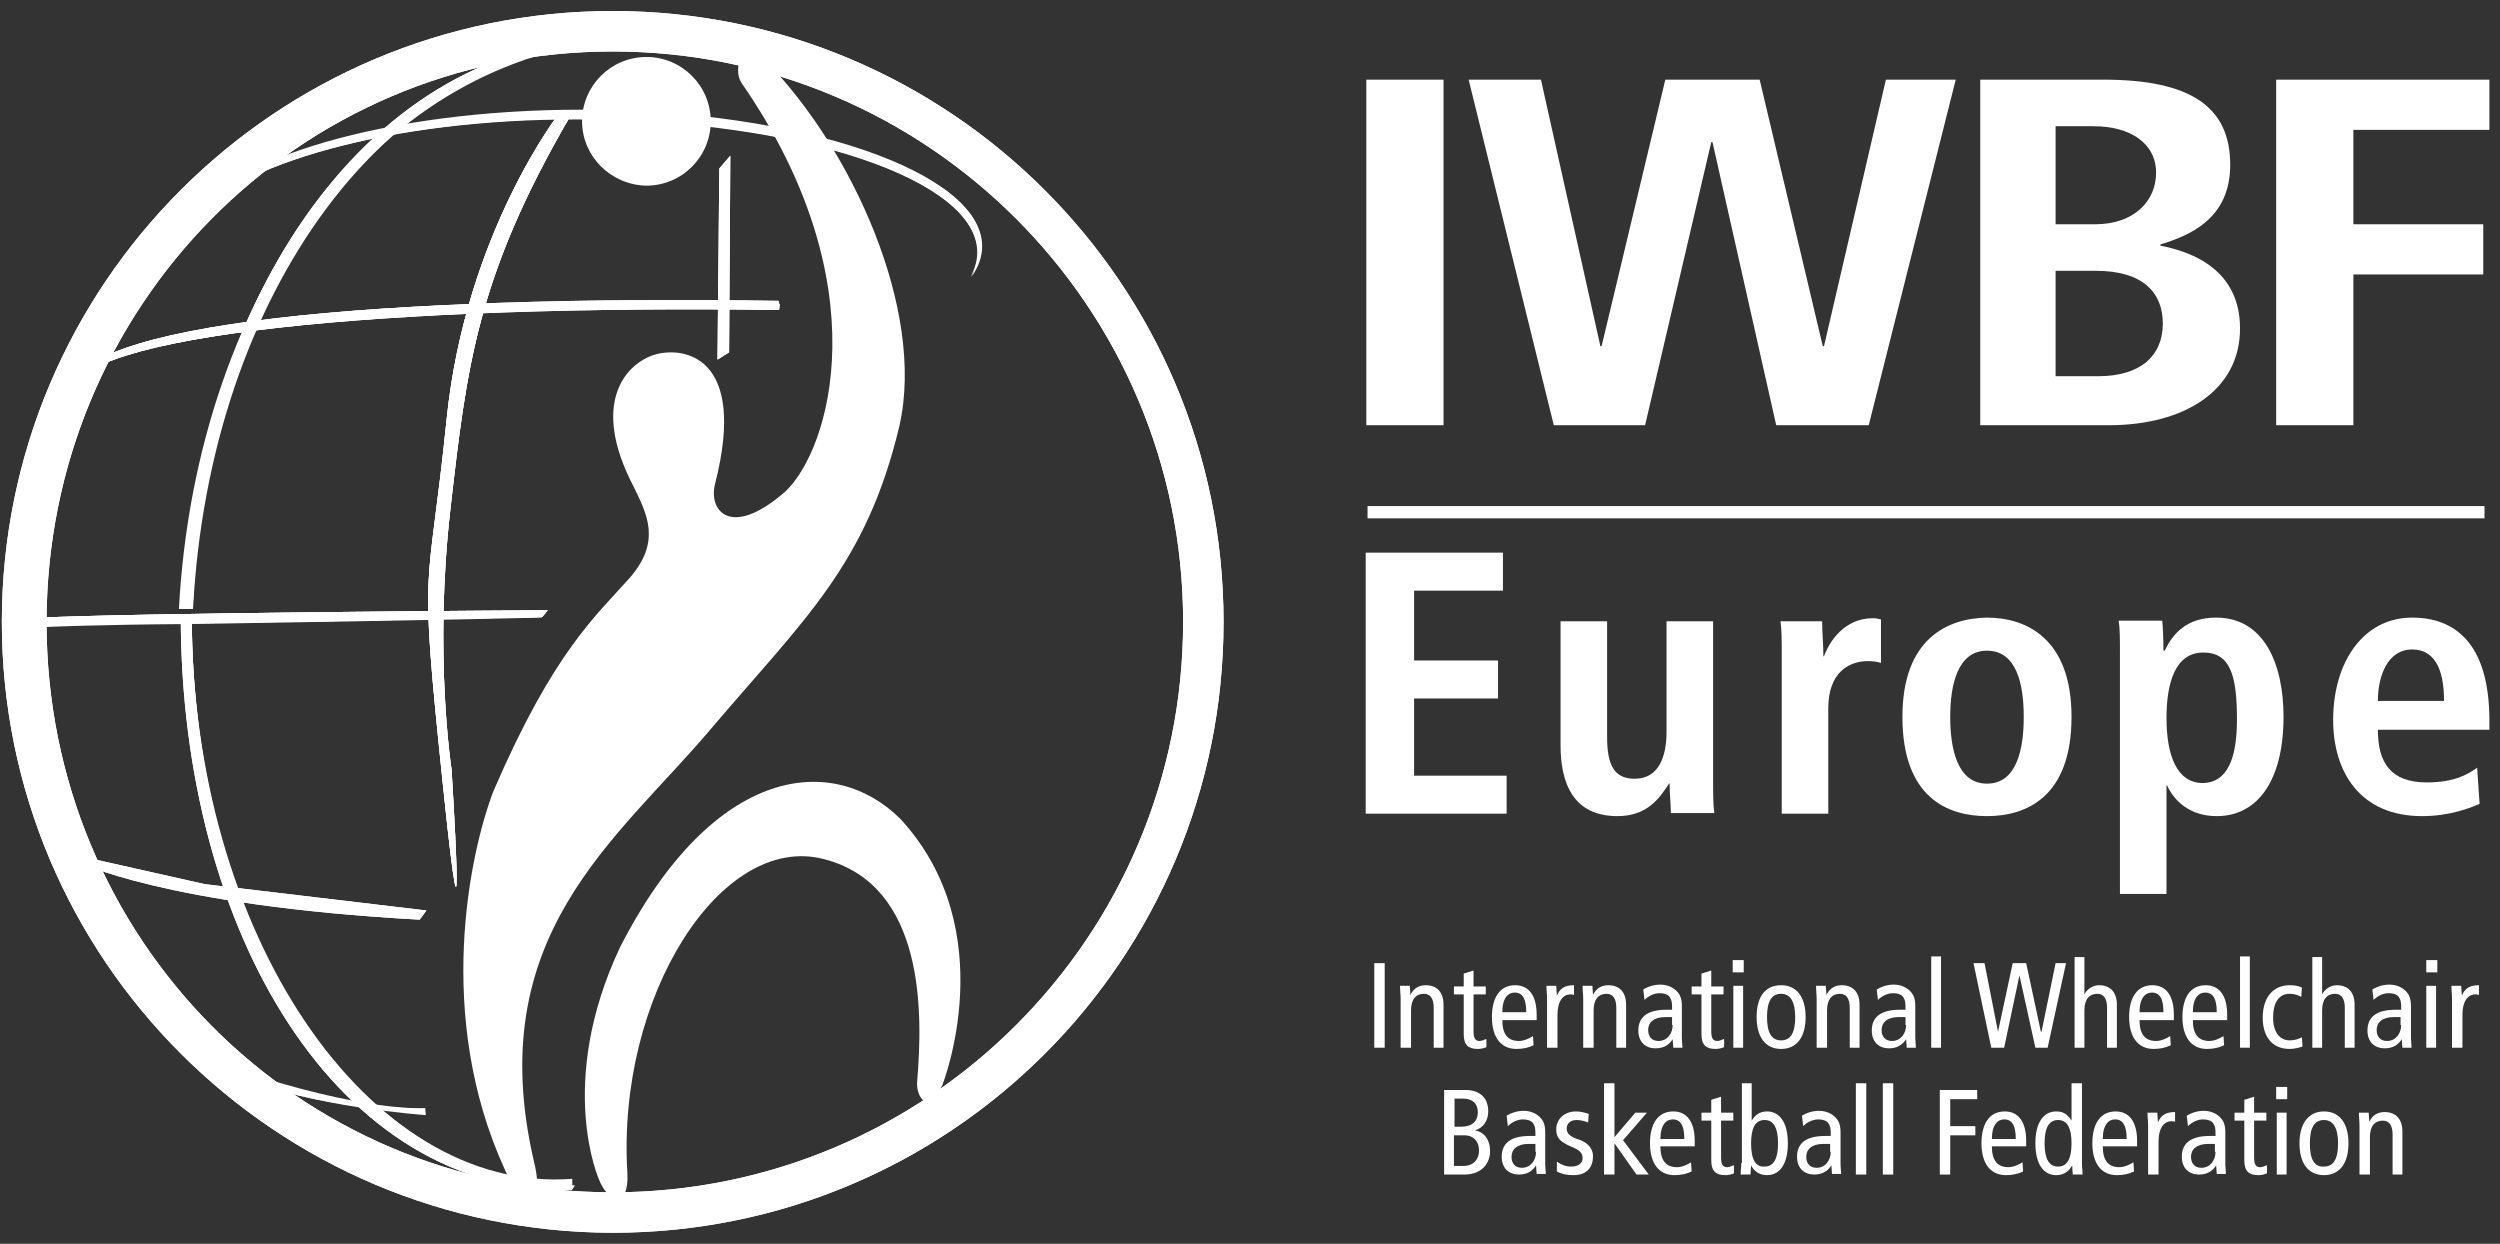 <svg width="402" height="200" viewBox="0 0 402 200" fill="none" xmlns="http://www.w3.org/2000/svg">
<rect x="0" y="0" width="402" height="200" fill="#333333" stroke="none"/>
<path fill-rule="evenodd" clip-rule="evenodd" d="M232.216 188.867H235.467C238.324 188.867 239.605 186.995 239.605 185.123C239.605 183.251 238.62 181.97 237.142 181.773C238.521 181.379 239.309 180.197 239.309 178.719C239.309 176.748 238.226 175.271 235.566 175.271H232.216V188.867V188.867ZM233.891 176.65H235.171C236.945 176.65 237.635 177.635 237.635 178.817C237.635 180.295 236.748 181.182 234.876 181.182H233.891V176.65ZM233.891 182.561H235.467C237.043 182.561 237.832 183.645 237.832 185.024C237.832 186.305 237.043 187.487 235.27 187.487H233.792V182.561H233.891Z" fill="white"/>
<path fill-rule="evenodd" clip-rule="evenodd" d="M242.462 181.084C243.053 180.493 243.94 180 244.925 180C245.614 180 246.206 180.197 246.501 180.591C246.797 180.985 246.895 181.478 246.895 182.167V182.66H246.009C242.659 182.66 241.477 184.039 241.477 186.01C241.477 187.882 242.659 188.867 244.235 188.867C245.713 188.867 246.501 188.177 246.994 187.389L247.092 188.768H248.57C248.57 188.374 248.472 187.783 248.472 187.291V182.069C248.472 180.69 248.078 180.098 247.585 179.606C247.289 179.31 246.403 178.621 245.023 178.621C244.038 178.621 243.053 178.916 242.265 179.409L242.462 181.084ZM246.994 185.222C246.994 186.601 246.107 187.783 244.728 187.783C243.644 187.783 243.053 187.094 243.053 186.01C243.053 184.828 243.94 183.941 245.812 183.941C246.206 183.941 246.698 183.941 246.895 183.941V185.222H246.994Z" fill="white"/>
<path d="M250.344 188.374C251.033 188.769 251.92 188.966 253.004 188.966C255.27 188.966 256.156 187.586 256.156 185.911C256.156 184.729 255.368 183.842 254.186 183.35L253.595 183.153C252.511 182.759 251.92 182.266 251.92 181.478C251.92 180.69 252.511 180.099 253.496 180.099C254.186 180.099 254.876 180.296 255.368 180.493L255.467 179.113C254.876 178.916 254.186 178.719 253.398 178.719C251.526 178.719 250.245 180 250.245 181.576C250.245 182.857 250.738 183.448 252.117 184.138L253.201 184.631C254.087 185.025 254.482 185.517 254.482 186.207C254.482 186.995 253.89 187.586 252.61 187.586C251.821 187.586 251.033 187.291 250.344 186.798V188.374Z" fill="white"/>
<path d="M259.606 182.857V174.187H257.931V188.867H259.606V183.842L263.152 188.867H265.123L260.985 183.35L264.827 178.916H262.955L259.606 182.857Z" fill="white"/>
<path fill-rule="evenodd" clip-rule="evenodd" d="M272.511 184.335V183.448C272.511 180.493 271.329 178.719 269.063 178.719C266.6 178.719 265.319 180.69 265.319 183.842C265.319 186.995 266.699 188.966 269.26 188.966C270.245 188.966 271.231 188.769 272.019 188.374L271.92 186.897C271.329 187.291 270.442 187.685 269.654 187.685C267.881 187.685 266.994 186.601 266.994 184.335H272.511V184.335ZM266.994 183.153C266.994 180.788 267.979 180 268.965 180C270.245 180 270.837 180.985 270.837 183.153H266.994Z" fill="white"/>
<path d="M278.719 187.389C278.423 187.487 278.128 187.685 277.734 187.685C277.044 187.685 276.748 187.29 276.748 186.108V180.197H278.719V178.916H276.748V176.354L275.172 176.847V178.916H273.596V180.197H275.172V186.601C275.172 188.374 275.96 188.965 277.438 188.965C277.832 188.965 278.423 188.867 278.817 188.67V187.389H278.719Z" fill="white"/>
<path fill-rule="evenodd" clip-rule="evenodd" d="M281.575 183.842C281.575 181.379 282.265 180.098 283.743 180.098C285.221 180.098 285.91 181.379 285.91 183.842C285.91 186.305 285.221 187.586 283.743 187.586C282.265 187.685 281.575 186.404 281.575 183.842ZM279.999 186.995C279.999 187.586 279.9 188.177 279.9 188.867H281.477L281.575 187.389C281.969 188.177 282.758 188.965 284.137 188.965C286.107 188.965 287.487 187.29 287.487 183.842C287.487 180.394 286.107 178.719 284.137 178.719C283.053 178.719 282.265 179.212 281.674 180.197V174.187H280.097V186.995H279.999Z" fill="white"/>
<path fill-rule="evenodd" clip-rule="evenodd" d="M289.95 181.084C290.541 180.493 291.428 180 292.413 180C293.103 180 293.694 180.197 293.989 180.591C294.285 180.985 294.384 181.478 294.384 182.167V182.66H293.497C290.147 182.66 288.965 184.039 288.965 186.01C288.965 187.882 290.147 188.867 291.723 188.867C293.201 188.867 293.989 188.177 294.482 187.389L294.581 188.768H296.058C296.058 188.374 295.96 187.783 295.96 187.291V182.069C295.96 180.69 295.566 180.098 295.073 179.606C294.778 179.31 293.891 178.621 292.512 178.621C291.526 178.621 290.541 178.916 289.753 179.409L289.95 181.084ZM294.384 185.222C294.384 186.601 293.497 187.783 292.118 187.783C291.034 187.783 290.443 187.094 290.443 186.01C290.443 184.828 291.329 183.941 293.201 183.941C293.595 183.941 294.088 183.941 294.285 183.941V185.222H294.384Z" fill="white"/>
<path d="M298.423 188.867H300.098V174.187H298.423V188.867Z" fill="white"/>
<path d="M302.758 188.867H304.433V174.187H302.758V188.867Z" fill="white"/>
<path d="M311.92 188.867H313.595V182.562H317.634V181.084H313.595V176.749H317.93V175.271H311.92V188.867Z" fill="white"/>
<path fill-rule="evenodd" clip-rule="evenodd" d="M325.811 184.335V183.448C325.811 180.492 324.629 178.719 322.363 178.719C319.9 178.719 318.619 180.689 318.619 183.842C318.619 186.995 319.998 188.965 322.56 188.965C323.545 188.965 324.53 188.768 325.319 188.374L325.22 186.896C324.629 187.29 323.742 187.684 322.954 187.684C321.181 187.684 320.294 186.601 320.294 184.335H325.811V184.335ZM320.294 183.152C320.294 180.788 321.279 180 322.264 180C323.545 180 324.136 180.985 324.136 183.152H320.294Z" fill="white"/>
<path fill-rule="evenodd" clip-rule="evenodd" d="M333.103 183.842C333.103 186.305 332.413 187.586 330.935 187.586C329.458 187.586 328.768 186.305 328.768 183.842C328.768 181.379 329.458 180.098 330.935 180.098C332.413 180.098 333.103 181.379 333.103 183.842ZM334.679 174.187H333.103V180.197C332.413 179.113 331.724 178.719 330.64 178.719C328.669 178.719 327.29 180.394 327.29 183.842C327.29 187.29 328.669 188.965 330.64 188.965C332.019 188.965 332.807 188.177 333.201 187.389L333.3 188.867H334.876C334.876 188.276 334.778 187.685 334.778 186.995V174.187H334.679Z" fill="white"/>
<path fill-rule="evenodd" clip-rule="evenodd" d="M343.644 184.335V183.448C343.644 180.493 342.462 178.719 340.196 178.719C337.733 178.719 336.452 180.69 336.452 183.842C336.452 186.995 337.831 188.966 340.393 188.966C341.378 188.966 342.363 188.769 343.152 188.374L343.053 186.897C342.462 187.291 341.575 187.685 340.787 187.685C339.014 187.685 338.127 186.601 338.127 184.335H343.644V184.335ZM338.127 183.153C338.127 180.788 339.112 180 340.097 180C341.378 180 341.969 180.985 341.969 183.153H338.127Z" fill="white"/>
<path d="M345.516 188.867H347.093V183.546C347.093 181.379 347.979 180.295 349.162 180.295C349.359 180.295 349.556 180.295 349.753 180.394V178.817C348.275 178.817 347.487 179.31 346.994 180.492L346.896 178.916H345.319C345.319 179.606 345.418 180.295 345.418 181.083V188.867H345.516Z" fill="white"/>
<path fill-rule="evenodd" clip-rule="evenodd" d="M351.822 181.084C352.413 180.493 353.3 180 354.285 180C354.975 180 355.566 180.197 355.862 180.591C356.157 180.985 356.256 181.478 356.256 182.167V182.66H355.369C352.019 182.66 350.837 184.039 350.837 186.01C350.837 187.882 352.019 188.867 353.596 188.867C355.073 188.867 355.862 188.177 356.354 187.389L356.453 188.768H357.93C357.93 188.374 357.832 187.783 357.832 187.291V182.069C357.832 180.69 357.438 180.098 356.945 179.606C356.65 179.31 355.763 178.621 354.384 178.621C353.398 178.621 352.413 178.916 351.625 179.409L351.822 181.084ZM356.256 185.222C356.256 186.601 355.369 187.783 353.99 187.783C352.906 187.783 352.315 187.094 352.315 186.01C352.315 184.828 353.201 183.941 355.073 183.941C355.467 183.941 355.96 183.941 356.157 183.941V185.222H356.256Z" fill="white"/>
<path d="M364.433 187.389C364.137 187.487 363.842 187.685 363.447 187.685C362.758 187.685 362.462 187.29 362.462 186.108V180.197H364.433V178.916H362.462V176.354L360.886 176.847V178.916H359.31V180.197H360.886V186.601C360.886 188.374 361.674 188.965 363.152 188.965C363.546 188.965 364.137 188.867 364.531 188.67V187.389H364.433Z" fill="white"/>
<path fill-rule="evenodd" clip-rule="evenodd" d="M366.107 188.867H367.684V178.916H366.107V188.867ZM366.009 174.778V176.749H367.782V174.778H366.009Z" fill="white"/>
<path fill-rule="evenodd" clip-rule="evenodd" d="M371.428 183.842C371.428 181.379 372.117 180.099 373.694 180.099C375.172 180.099 375.96 181.379 375.96 183.842C375.96 186.305 375.27 187.586 373.694 187.586C372.117 187.685 371.428 186.404 371.428 183.842ZM369.753 183.842C369.753 186.995 371.132 188.966 373.694 188.966C376.255 188.966 377.635 186.995 377.635 183.842C377.635 180.69 376.255 178.719 373.694 178.719C371.132 178.719 369.753 180.788 369.753 183.842Z" fill="white"/>
<path d="M379.507 188.867H381.083V182.857C381.083 181.083 381.871 180.197 383.152 180.197C384.137 180.197 384.728 180.886 384.728 182.463V188.867H386.305V181.97C386.305 179.803 385.122 178.817 383.448 178.817C382.364 178.817 381.477 179.31 380.984 180.394L380.886 178.916H379.31C379.31 179.606 379.408 180.295 379.408 181.083V188.867H379.507Z" fill="white"/>
<path d="M220.984 168.473H222.659V154.876H220.984V168.473Z" fill="white"/>
<path d="M225.319 168.473H226.895V162.463C226.895 160.689 227.684 159.803 228.964 159.803C229.95 159.803 230.541 160.492 230.541 162.069V168.473H232.117V161.576C232.117 159.409 230.935 158.423 229.26 158.423C228.176 158.423 227.29 158.916 226.797 160L226.698 158.522H225.122C225.122 159.212 225.221 159.901 225.221 160.689V168.473H225.319Z" fill="white"/>
<path d="M238.915 167.094C238.62 167.192 238.324 167.389 237.93 167.389C237.24 167.389 236.945 166.995 236.945 165.813V159.901H238.915V158.621H236.945V156.059L235.368 156.552V158.621H233.792V159.901H235.368V166.305C235.368 168.079 236.157 168.67 237.634 168.67C238.028 168.67 238.62 168.571 239.014 168.374V167.094H238.915Z" fill="white"/>
<path fill-rule="evenodd" clip-rule="evenodd" d="M247.093 164.039V163.152C247.093 160.197 245.91 158.423 243.644 158.423C241.181 158.423 239.9 160.394 239.9 163.546C239.9 166.699 241.28 168.67 243.841 168.67C244.826 168.67 245.812 168.473 246.6 168.079L246.501 166.601C245.91 166.995 245.024 167.389 244.235 167.389C242.462 167.389 241.575 166.305 241.575 164.039H247.093V164.039ZM241.575 162.758C241.575 160.394 242.56 159.606 243.546 159.606C244.826 159.606 245.418 160.591 245.418 162.758H241.575Z" fill="white"/>
<path d="M248.866 168.473H250.442V163.153C250.442 160.985 251.329 159.902 252.511 159.902C252.708 159.902 252.905 159.902 253.102 160V158.424C251.625 158.424 250.836 158.916 250.344 160.099L250.245 158.522H248.669C248.669 159.212 248.767 159.902 248.767 160.69V168.473H248.866Z" fill="white"/>
<path d="M254.678 168.473H256.255V162.463C256.255 160.689 257.043 159.803 258.324 159.803C259.309 159.803 259.9 160.492 259.9 162.069V168.473H261.477V161.576C261.477 159.409 260.294 158.423 258.619 158.423C257.536 158.423 256.649 158.916 256.156 160L256.058 158.522H254.481C254.481 159.212 254.58 159.901 254.58 160.689V168.473H254.678Z" fill="white"/>
<path fill-rule="evenodd" clip-rule="evenodd" d="M264.432 160.788C265.024 160.197 265.91 159.705 266.896 159.705C267.585 159.705 268.176 159.902 268.472 160.296C268.767 160.69 268.866 161.182 268.866 161.872V162.365H267.979C264.63 162.365 263.447 163.744 263.447 165.714C263.447 167.586 264.63 168.572 266.206 168.572C267.684 168.572 268.472 167.882 268.965 167.094L269.063 168.473H270.541C270.541 168.079 270.442 167.488 270.442 166.995V161.773C270.442 160.394 270.048 159.803 269.556 159.31C269.26 159.015 268.373 158.325 266.994 158.325C266.009 158.325 265.024 158.621 264.235 159.113L264.432 160.788ZM268.965 164.828C268.965 166.207 268.078 167.389 266.698 167.389C265.615 167.389 265.024 166.7 265.024 165.616C265.024 164.434 265.91 163.547 267.782 163.547C268.176 163.547 268.669 163.547 268.866 163.547V164.828H268.965Z" fill="white"/>
<path d="M277.142 167.094C276.846 167.192 276.551 167.389 276.156 167.389C275.467 167.389 275.171 166.995 275.171 165.813V159.901H277.142V158.621H275.171V156.059L273.595 156.552V158.621H272.019V159.901H273.595V166.305C273.595 168.079 274.383 168.67 275.861 168.67C276.255 168.67 276.846 168.571 277.24 168.374V167.094H277.142Z" fill="white"/>
<path fill-rule="evenodd" clip-rule="evenodd" d="M278.719 168.473H280.295V158.522H278.719V168.473ZM278.62 154.384V156.355H280.394V154.384H278.62Z" fill="white"/>
<path fill-rule="evenodd" clip-rule="evenodd" d="M284.138 163.547C284.138 161.084 284.827 159.803 286.404 159.803C287.882 159.803 288.67 161.084 288.67 163.547C288.67 166.01 287.98 167.291 286.404 167.291C284.827 167.291 284.138 166.01 284.138 163.547ZM282.463 163.547C282.463 166.7 283.842 168.67 286.404 168.67C288.965 168.67 290.345 166.7 290.345 163.547C290.345 160.394 288.965 158.424 286.404 158.424C283.744 158.424 282.463 160.394 282.463 163.547Z" fill="white"/>
<path d="M292.216 168.473H293.792V162.463C293.792 160.69 294.58 159.803 295.861 159.803C296.846 159.803 297.437 160.493 297.437 162.069V168.473H299.014V161.577C299.014 159.409 297.831 158.424 296.156 158.424C295.073 158.424 294.186 158.916 293.693 160L293.595 158.522H292.019C292.019 159.212 292.117 159.902 292.117 160.69V168.473H292.216Z" fill="white"/>
<path fill-rule="evenodd" clip-rule="evenodd" d="M301.97 160.788C302.561 160.197 303.447 159.705 304.433 159.705C305.122 159.705 305.713 159.902 306.009 160.296C306.305 160.69 306.403 161.182 306.403 161.872V162.365H305.516C302.167 162.365 300.984 163.744 300.984 165.714C300.984 167.586 302.167 168.572 303.743 168.572C305.221 168.572 306.009 167.882 306.502 167.094L306.6 168.473H308.078C308.078 168.079 307.979 167.488 307.979 166.995V161.773C307.979 160.394 307.585 159.803 307.093 159.31C306.797 159.015 305.91 158.325 304.531 158.325C303.546 158.325 302.561 158.621 301.773 159.113L301.97 160.788ZM306.502 164.828C306.502 166.207 305.615 167.389 304.236 167.389C303.152 167.389 302.561 166.7 302.561 165.616C302.561 164.434 303.447 163.547 305.319 163.547C305.713 163.547 306.206 163.547 306.403 163.547V164.828H306.502Z" fill="white"/>
<path d="M310.541 168.473H312.117V153.793H310.541V168.473Z" fill="white"/>
<path d="M320.196 168.473H322.265L324.728 156.847L327.29 168.473H329.26L332.216 154.876H330.541L328.275 165.911H328.176L325.812 154.876H323.644L321.28 165.911L319.112 154.876H317.339L320.196 168.473Z" fill="white"/>
<path d="M333.596 168.473H335.172V162.463C335.172 160.69 335.96 159.803 337.241 159.803C338.226 159.803 338.817 160.493 338.817 162.069V168.473H340.394V161.576C340.394 159.409 339.211 158.424 337.537 158.424C336.453 158.424 335.566 159.113 335.172 159.901V153.892H333.596V168.473V168.473Z" fill="white"/>
<path fill-rule="evenodd" clip-rule="evenodd" d="M349.555 164.039V163.152C349.555 160.197 348.373 158.423 346.107 158.423C343.644 158.423 342.363 160.394 342.363 163.546C342.363 166.699 343.743 168.67 346.304 168.67C347.289 168.67 348.275 168.473 349.063 168.079L348.964 166.601C348.373 166.995 347.486 167.389 346.698 167.389C344.925 167.389 344.038 166.305 344.038 164.039H349.555V164.039ZM344.038 162.758C344.038 160.394 345.023 159.606 346.009 159.606C347.289 159.606 347.881 160.591 347.881 162.758H344.038Z" fill="white"/>
<path fill-rule="evenodd" clip-rule="evenodd" d="M358.128 164.04V163.153C358.128 160.197 356.945 158.424 354.679 158.424C352.216 158.424 350.936 160.394 350.936 163.547C350.936 166.7 352.315 168.67 354.876 168.67C355.862 168.67 356.847 168.473 357.635 168.079L357.537 166.601C356.945 166.995 356.059 167.389 355.271 167.389C353.497 167.389 352.61 166.306 352.61 164.04H358.128V164.04ZM352.61 162.759C352.61 160.394 353.596 159.606 354.581 159.606C355.862 159.606 356.453 160.591 356.453 162.759H352.61Z" fill="white"/>
<path d="M360.196 168.473H361.773V153.793H360.196V168.473Z" fill="white"/>
<path d="M370.147 158.817C369.655 158.522 368.866 158.423 368.177 158.423C365.517 158.423 363.842 160.394 363.842 163.645C363.842 166.502 365.221 168.67 368.177 168.67C368.866 168.67 369.753 168.473 370.246 168.276L370.147 166.798C369.556 167.093 368.965 167.29 368.177 167.29C366.6 167.29 365.517 166.01 365.517 163.645C365.517 160.985 366.6 159.803 368.177 159.803C368.965 159.803 369.458 160 370.049 160.295L370.147 158.817Z" fill="white"/>
<path d="M371.821 168.473H373.398V162.463C373.398 160.69 374.186 159.803 375.467 159.803C376.452 159.803 377.043 160.493 377.043 162.069V168.473H378.619V161.576C378.619 159.409 377.437 158.424 375.762 158.424C374.678 158.424 373.792 159.113 373.398 159.901V153.892H371.821V168.473V168.473Z" fill="white"/>
<path fill-rule="evenodd" clip-rule="evenodd" d="M381.674 160.788C382.265 160.197 383.152 159.705 384.137 159.705C384.826 159.705 385.418 159.902 385.713 160.296C386.009 160.69 386.107 161.182 386.107 161.872V162.365H385.221C381.871 162.365 380.688 163.744 380.688 165.714C380.688 167.586 381.871 168.572 383.447 168.572C384.925 168.572 385.713 167.882 386.206 167.094L386.304 168.473H387.782C387.782 168.079 387.684 167.488 387.684 166.995V161.773C387.684 160.394 387.289 159.803 386.797 159.31C386.501 159.015 385.615 158.325 384.235 158.325C383.25 158.325 382.265 158.621 381.477 159.113L381.674 160.788ZM386.107 164.828C386.107 166.207 385.221 167.389 383.841 167.389C382.757 167.389 382.166 166.7 382.166 165.616C382.166 164.434 383.053 163.547 384.925 163.547C385.319 163.547 385.812 163.547 386.009 163.547V164.828H386.107Z" fill="white"/>
<path fill-rule="evenodd" clip-rule="evenodd" d="M390.146 168.473H391.723V158.522H390.146V168.473ZM390.146 154.384V156.355H391.92V154.384H390.146Z" fill="white"/>
<path d="M394.384 168.473H395.96V163.152C395.96 160.985 396.847 159.901 398.029 159.901C398.226 159.901 398.423 159.901 398.62 160V158.423C397.142 158.423 396.354 158.916 395.861 160.098L395.763 158.522H394.187C394.187 159.212 394.285 159.901 394.285 160.689V168.473H394.384Z" fill="white"/>
<path d="M399.507 81.379H219.901V83.349H399.507V81.379Z" fill="white"/>
<path d="M219.604 130.838H242.265V124.729H227.388V112.315H240.885V106.207H227.388V94.976H241.673V88.867H219.604V130.838Z" fill="white"/>
<path fill-rule="evenodd" clip-rule="evenodd" d="M275.468 99.902H267.98V117.636C267.98 121.577 266.798 125.222 262.857 125.222C259.704 125.222 258.423 123.252 258.423 118.523V99.902H250.936V119.803C250.936 126.01 253.005 131.232 260.098 131.232C264.926 131.232 266.896 128.276 268.374 126.01L268.275 125.912L268.472 126.01C268.472 127.587 268.67 129.163 268.67 130.739H275.665C275.468 129.36 275.468 127.587 275.468 125.616V99.902V99.902Z" fill="white"/>
<path d="M286.501 130.838H293.988V113.892C293.988 108.079 297.338 106.306 300.392 106.306C301.181 106.306 301.87 106.404 302.461 106.601V99.606C302.067 99.508 301.673 99.409 301.181 99.409C296.55 99.409 294.185 103.153 293.299 105.518H293.2C293.2 103.646 293.003 101.774 293.003 99.902H286.304C286.501 101.281 286.501 103.054 286.501 105.025V130.838V130.838Z" fill="white"/>
<path fill-rule="evenodd" clip-rule="evenodd" d="M313.595 115.271C313.595 110.148 314.777 104.631 319.506 104.631C324.334 104.631 325.418 110.148 325.418 115.271C325.418 120.394 324.334 126.01 319.506 126.01C314.777 126.01 313.595 120.493 313.595 115.271ZM305.91 115.271C305.91 128.276 313.201 131.232 319.506 131.232C325.812 131.232 333.102 128.178 333.102 115.271C333.102 102.66 325.812 99.311 319.506 99.311C313.201 99.409 305.91 102.66 305.91 115.271Z" fill="white"/>
<path fill-rule="evenodd" clip-rule="evenodd" d="M340.886 143.744H348.373V126.306H348.472C349.555 128.67 352.019 131.232 356.452 131.232C363.152 131.232 367.191 125.32 367.191 115.271C367.191 106.7 364.038 99.311 356.354 99.311C351.526 99.311 349.358 101.971 348.078 104.631H347.881C347.881 102.562 347.782 100.69 347.684 99.803H340.688C340.886 100.985 340.886 102.857 340.886 105.123V143.744V143.744ZM348.373 115.468C348.373 109.655 349.851 104.926 354.285 104.926C358.62 104.926 359.703 108.572 359.703 115.665C359.703 121.872 358.225 125.912 354.087 125.912C350.048 125.813 348.373 121.478 348.373 115.468Z" fill="white"/>
<path fill-rule="evenodd" clip-rule="evenodd" d="M398.324 123.448C396.944 124.434 394.777 125.813 390.245 125.813C384.432 125.813 382.363 122.66 382.363 117.34H400.294V115.862C400.294 103.251 394.58 99.311 387.88 99.311C379.999 99.311 375.171 106.503 375.171 115.764C375.171 124.138 379.506 131.232 389.457 131.232C393.89 131.232 397.141 129.951 398.718 129.261L398.324 123.448ZM382.363 112.71C382.363 108.67 383.939 104.434 387.88 104.434C391.23 104.434 393.003 107.192 393.003 112.71H382.363Z" fill="white"/>
<path d="M123.546 10.246C136.748 23.842 148.867 49.655 144.63 68.473C139.31 90.837 129.359 99.507 114.285 117.241C99.212 135.074 77.34 150.443 85.911 186.995C87.783 194.778 83.349 193.399 81.182 188.079C69.852 163.35 75.566 137.143 79.31 127.291C89.064 104.631 95.96 98.916 101.182 93.005C106.404 87.094 104.039 82.66 101.872 78.227C94.778 64.63 100.788 58.424 105.221 57.044C109.753 55.665 120.295 57.044 114.975 77.832C113.891 82.168 117.537 86.7 126.305 79.015C133.399 72.315 141.675 45.714 119.211 13.3C117.832 11.232 119.113 5.813 123.546 10.246Z" fill="white"/>
<path d="M151.526 174.483C151.526 174.483 161.379 149.754 144.827 131.724C134.186 121.084 114.876 122.66 99.704 152.315C89.359 174.286 96.354 189.754 96.354 189.754C97.733 193.301 101.182 194.483 100.886 188.67C99.112 160.197 115.96 133.892 132.413 138.128C148.866 142.266 148.374 163.153 147.487 173.793C147.191 176.355 149.359 179.606 151.526 174.483Z" fill="white"/>
<path d="M93.596 19.507C93.596 13.793 98.226 9.163 103.941 9.163C109.655 9.163 114.285 13.793 114.285 19.507C114.285 25.222 109.655 29.852 103.941 29.852C98.226 29.754 93.596 25.123 93.596 19.507Z" fill="white"/>
<path d="M88.079 98.128C88.079 98.128 19.803 98.522 4.532 99.409C-3.843 99.901 3.152 101.872 5.024 101.872C6.896 101.872 6.207 101.773 6.207 101.773C6.207 101.773 3.349 101.379 3.547 100.887C3.744 100.394 23.842 100.295 25.123 100.295C30.739 100.295 76.256 99.507 87.192 99.212L88.079 98.128Z" fill="white"/>
<path d="M30.837 99.015C30.837 149.951 57.733 190.64 92.413 190.64L91.921 191.33C54.482 192.315 29.064 150.049 29.064 99.015H30.837V99.015Z" fill="white"/>
<path d="M125.32 49.754C62.463 48.867 11.33 53.794 11.33 63.547V63.449C10.542 51.823 62.365 47.389 125.222 48.375L125.32 49.754Z" fill="white"/>
<path d="M117.242 56.651L117.439 25.025L115.666 27.094L115.37 57.833L117.242 56.651Z" fill="white"/>
<path d="M33.497 170.345C33.497 170.345 54.285 178.325 68.374 178.227L68.472 179.31C68.472 179.31 49.852 178.03 38.916 173.202C28.965 168.867 33.596 170.345 33.497 170.345Z" fill="white"/>
<path d="M30.837 99.015C30.837 149.951 59.113 192.02 92.019 189.557V191.232C54.581 192.217 29.162 149.951 29.162 98.916H30.837V99.015Z" fill="white"/>
<path d="M68.571 146.404L32.906 142.167L12.315 137.537L12.413 138.522C12.413 138.522 26.206 145.615 67.487 147.881L68.571 146.404Z" fill="white"/>
<path d="M30.837 99.015C30.837 149.951 57.733 190.64 92.413 190.64L91.921 191.33C54.482 192.315 29.064 150.049 29.064 99.015H30.837V99.015Z" fill="white"/>
<path d="M125.222 49.852C62.364 48.966 11.33 53.793 11.33 63.547V63.448C10.64 51.823 62.562 47.094 125.419 48.867L125.222 49.852Z" fill="white"/>
<path d="M28.769 97.931C31.527 46.601 61.478 5.123 100.591 6.207C62.463 7.291 33.695 47.291 31.035 97.931H28.769Z" fill="white"/>
<path d="M30.344 35.566C35.959 25.615 62.068 17.635 93.496 17.635C128.964 17.635 157.831 27.684 157.831 39.507C157.831 41.182 157.24 42.856 156.058 44.531C156.748 43.251 157.142 41.871 157.142 40.59C157.142 28.768 128.373 19.113 92.807 19.113C62.56 19.113 37.733 26.502 30.344 35.566Z" fill="white"/>
<path d="M29.457 96.65C32.216 45.221 61.477 5.123 100.59 6.207C62.462 7.98 33.792 46.01 31.033 96.65H29.457Z" fill="white"/>
<path d="M90.049 18.03C90.049 18.03 74.876 37.439 71.822 67.389C68.768 97.34 67.29 88.375 71.231 126.306C75.172 164.434 72.611 123.744 72.611 123.744C72.611 123.744 69.753 105.32 72.413 81.971C75.073 58.621 76.748 44.335 91.724 18.621L90.049 18.03Z" fill="white"/>
<path d="M90.05 18.03C90.05 18.03 74.877 37.439 71.823 67.389C68.769 97.34 67.291 88.375 71.232 126.306C75.173 164.434 72.611 123.744 72.611 123.744C72.611 123.744 69.754 105.32 72.414 81.971C75.075 58.621 76.749 44.335 91.725 18.621L90.05 18.03Z" fill="white"/>
<path d="M125.32 49.754C62.463 48.867 11.33 53.794 11.33 63.547V63.449C10.542 51.823 62.365 47.389 125.222 48.375L125.32 49.754Z" fill="white"/>
<path d="M90.049 18.03C90.049 18.03 74.876 37.439 71.822 67.389C68.768 97.34 67.29 88.375 71.231 126.306C75.172 164.434 72.611 123.744 72.611 123.744C72.611 123.744 69.753 105.32 72.413 81.971C75.073 58.621 76.748 44.335 91.724 18.621L90.049 18.03Z" fill="white"/>
<path d="M88.079 98.128C88.079 98.128 19.803 98.522 4.532 99.409C-3.843 99.902 3.152 101.872 5.024 101.872C6.896 101.872 6.207 101.774 6.207 101.774C6.207 101.774 3.349 101.38 3.547 100.887C3.744 100.394 23.842 100.296 25.123 100.296C30.739 100.296 76.256 99.508 87.192 99.212L88.079 98.128Z" fill="white"/>
<path d="M117.241 56.651L117.438 25.025L115.665 27.094L115.369 57.833L117.241 56.651Z" fill="white"/>
<path d="M29.457 96.65C32.216 45.221 61.477 5.123 100.59 6.207C60.886 9.556 33.792 46.01 31.033 96.65H29.457Z" fill="white"/>
<path fill-rule="evenodd" clip-rule="evenodd" d="M0.295 100C0.295 45.813 44.236 1.773 98.522 1.773C152.709 1.773 196.748 45.714 196.748 100C196.748 154.286 152.807 198.227 98.522 198.227C44.236 198.128 0.295 154.187 0.295 100ZM7.487 100.099C7.487 49.458 47.881 8.276 98.522 8.276C149.162 8.276 190.246 49.36 190.246 100C190.246 150.64 149.162 191.724 98.522 191.724C47.783 191.724 7.487 150.739 7.487 100.099Z" fill="white"/>
<path d="M30.344 35.566C35.959 25.616 62.068 18.128 93.595 18.128C129.063 18.128 157.93 27.685 157.93 39.606C157.93 41.281 157.339 42.956 156.157 44.63C156.846 43.35 157.24 41.97 157.24 40.69C157.24 28.867 128.472 19.212 92.905 19.212C62.56 19.113 37.733 26.502 30.344 35.566Z" fill="white"/>
<path d="M125.222 49.852C62.365 48.966 11.33 53.793 11.33 63.547V63.448C10.542 51.626 62.562 47.882 125.419 48.867L125.222 49.852Z" fill="white"/>
<path d="M68.571 146.404L32.906 142.168L12.315 137.537L12.413 138.522C12.413 138.522 26.206 145.616 67.487 147.882L68.571 146.404Z" fill="white"/>
<path d="M33.496 170.345C33.496 170.345 54.284 178.719 68.373 178.227L68.275 179.015C68.275 179.015 49.851 178.03 38.915 173.301C28.964 168.867 33.595 170.345 33.496 170.345Z" fill="white"/>
<path fill-rule="evenodd" clip-rule="evenodd" d="M0.295 100C0.295 45.813 44.236 1.773 98.522 1.773C152.709 1.773 196.748 45.714 196.748 100C196.748 154.286 152.807 198.227 98.522 198.227C44.236 198.128 0.295 154.187 0.295 100ZM7.487 100.099C7.487 49.458 47.881 8.276 98.522 8.276C149.162 8.276 190.246 49.36 190.246 100C190.246 150.64 149.162 191.724 98.522 191.724C47.783 191.724 7.487 150.739 7.487 100.099Z" fill="white"/>
<path d="M88.079 98.128C88.079 98.128 19.803 98.522 4.532 99.409C-3.843 99.901 3.152 101.872 5.024 101.872C6.896 101.872 6.207 101.773 6.207 101.773C6.207 101.773 3.251 101.576 3.448 101.182C3.645 100.69 23.842 100.394 25.024 100.394C30.64 100.394 76.157 99.606 87.093 99.31L88.079 98.128Z" fill="white"/>
<path fill-rule="evenodd" clip-rule="evenodd" d="M366.01 68.375H378.423V44.138H399.31V36.059H378.423V20.887H400.295V12.808H366.01V68.375ZM318.423 68.375H339.113C351.133 68.375 360.197 62.857 360.197 52.808C360.197 43.449 352.611 40.493 347.389 39.508V39.311C351.822 37.931 358.62 35.37 358.62 26.503C358.62 17.143 352.216 12.808 338.226 12.808H318.423V68.375ZM330.542 43.547H337.044C344.729 43.547 347.783 47.192 347.783 52.02C347.783 57.242 344.138 60.493 337.438 60.493H330.542V43.547ZM330.542 20.296H336.65C342.561 20.296 346.699 23.054 346.699 27.784C346.699 32.316 343.152 36.059 336.945 36.059H330.542V20.296ZM285.615 68.375H300.492L314.482 12.808H303.251L293.3 55.665H293.103L282.955 12.808H267.783L257.537 55.665H257.34L247.783 12.808H236.157L249.852 68.375H264.532L275.172 22.857H275.369L285.615 68.375ZM219.704 68.375H232.118V12.808H219.704V68.375Z" fill="white"/>
</svg>
